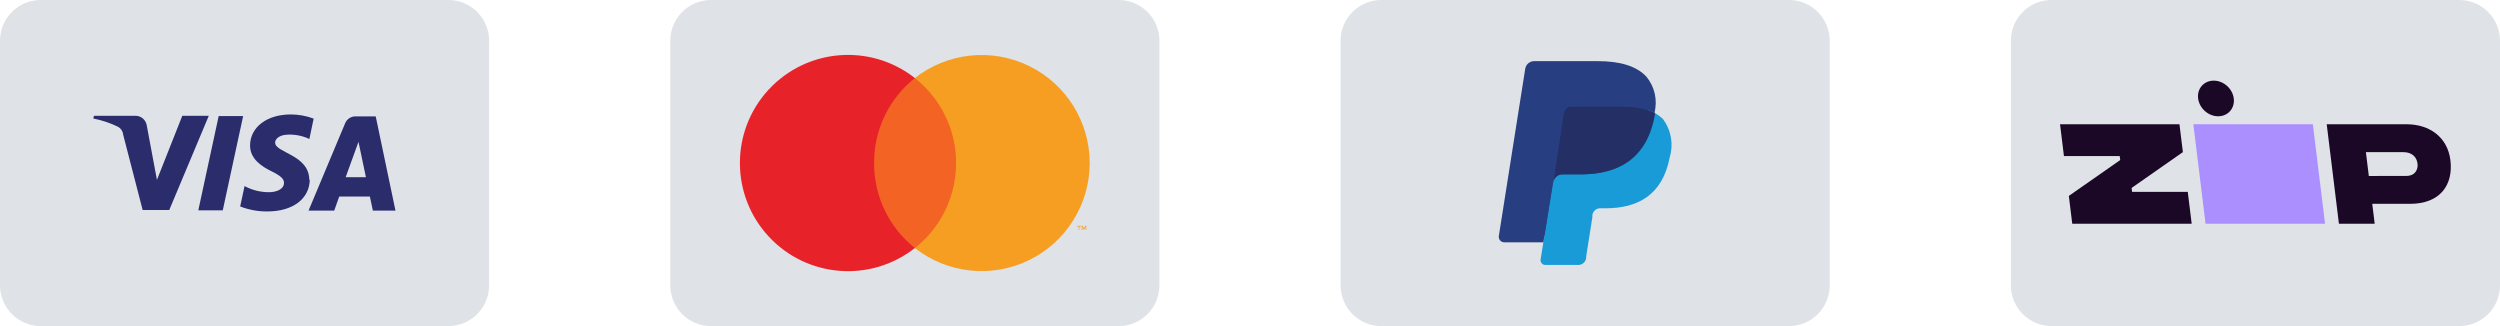 <?xml version="1.0" encoding="utf-8"?>
<!-- Generator: Adobe Illustrator 26.5.0, SVG Export Plug-In . SVG Version: 6.00 Build 0)  -->
<svg version="1.1" id="Layer_1" xmlns="http://www.w3.org/2000/svg" xmlns:xlink="http://www.w3.org/1999/xlink" x="0px" y="0px"
	 width="230px" height="30px" viewBox="0 0 230 30" enable-background="new 0 0 230 30" xml:space="preserve">
<g>
	<path fill="#DFE2E7" d="M65.417,0h37.5c2.071,0,3.75,1.679,3.75,3.75v22.5c0,2.071-1.679,3.75-3.75,3.75h-37.5
		c-2.071,0-3.75-1.679-3.75-3.75V3.75C61.667,1.679,63.346,0,65.417,0"/>
	<polygon fill="#F26324" points="79.385,7.181 88.957,7.181 88.957,22.819 79.385,22.819 79.385,7.181 	"/>
	<path fill="#E82229" d="M80.417,15c-0.016-3.044,1.366-5.926,3.75-7.819c-4.078-3.207-9.936-2.742-13.456,1.069
		c-3.52,3.811-3.52,9.687,0,13.499c3.52,3.811,9.378,4.276,13.456,1.069C81.783,20.926,80.401,18.044,80.417,15L80.417,15z"/>
	<path fill="#F69E21" d="M99.298,21.159v-0.319h0.14v-0.065H99.11v0.065h0.132v0.319H99.298L99.298,21.159z M99.935,21.159v-0.384
		h-0.093l-0.113,0.272l-0.122-0.272h-0.093v0.384h0.065v-0.291l0.113,0.253h0.075l0.103-0.253v0.291H99.935L99.935,21.159z"/>
	<path fill="#F69E21" d="M100.254,15c-0.003,3.806-2.176,7.276-5.599,8.94c-3.422,1.663-7.495,1.229-10.488-1.121
		c4.313-3.396,5.059-9.643,1.669-13.959c-0.486-0.625-1.046-1.189-1.669-1.678c2.994-2.35,7.066-2.785,10.488-1.121
		C98.078,7.724,100.251,11.194,100.254,15L100.254,15z"/>
	<path fill="#DFE2E7" d="M3.75,0h37.5C43.321,0,45,1.679,45,3.75v22.5c0,2.071-1.679,3.75-3.75,3.75H3.75C1.679,30,0,28.321,0,26.25
		V3.75C0,1.679,1.679,0,3.75,0L3.75,0z"/>
	<path fill="#2B2C6C" d="M22.369,10.678l-1.875,8.672h-2.25l1.875-8.672H22.369L22.369,10.678z M31.8,16.303l1.181-3.253
		l0.684,3.253H31.8L31.8,16.303z M34.303,19.378h2.081l-1.819-8.672h-1.875c-0.412,0.004-0.782,0.255-0.938,0.637l-3.366,8.034
		h2.362l0.459-1.294h2.822L34.303,19.378L34.303,19.378z M28.453,16.566c0.009-2.334-3.141-2.503-3.141-3.441
		c0-0.309,0.3-0.637,0.938-0.722c0.759-0.075,1.524,0.058,2.212,0.384l0.394-1.875c-0.672-0.252-1.383-0.382-2.1-0.384
		c-2.212,0-3.75,1.181-3.75,2.869c0,1.247,1.116,1.941,1.959,2.353c0.844,0.413,1.172,0.703,1.163,1.078
		c0,0.581-0.694,0.844-1.341,0.853c-0.798,0.01-1.585-0.183-2.288-0.562l-0.403,1.875c0.795,0.31,1.641,0.466,2.494,0.459
		c2.353,0,3.9-1.163,3.909-2.963 M19.209,10.65l-3.638,8.672h-2.447l-1.791-6.928c-0.031-0.33-0.235-0.618-0.534-0.759
		c-0.704-0.336-1.447-0.581-2.212-0.731l0.056-0.253h3.816c0.516-0.002,0.958,0.372,1.041,0.881l0.938,5.016l2.334-5.897H19.209
		L19.209,10.65z"/>
	<path fill="#DFE2E7" d="M127.083,0h37.5c2.071,0,3.75,1.679,3.75,3.75v22.5c0,2.071-1.679,3.75-3.75,3.75h-37.5
		c-2.071,0-3.75-1.679-3.75-3.75V3.75C123.333,1.679,125.012,0,127.083,0L127.083,0z"/>
	<path fill="#273E80" d="M142.402,23.738l0.328-2.063h-0.731h-3.45l2.4-15.244c0.006-0.047,0.03-0.091,0.065-0.122
		c0.038-0.029,0.084-0.046,0.132-0.047h5.822c1.94,0,3.272,0.403,3.975,1.2c0.311,0.334,0.528,0.745,0.628,1.191
		c0.109,0.542,0.109,1.099,0,1.641v0.469l0.328,0.188c0.25,0.125,0.475,0.293,0.666,0.497c0.286,0.346,0.471,0.765,0.534,1.209
		c0.07,0.582,0.045,1.171-0.075,1.744c-0.124,0.696-0.368,1.366-0.722,1.978c-0.286,0.491-0.673,0.916-1.134,1.247
		c-0.465,0.317-0.983,0.549-1.528,0.684c-0.613,0.155-1.243,0.23-1.875,0.225h-0.46c-0.322,0-0.634,0.113-0.881,0.319
		c-0.249,0.21-0.412,0.503-0.459,0.825v0.188l-0.572,3.638v0.141c0.006,0.025,0.006,0.05,0,0.075h-0.057L142.402,23.738
		L142.402,23.738z"/>
	<path fill="#189BD7" d="M152.208,10.387l-0.056,0.347c-0.769,3.938-3.403,5.306-6.759,5.306h-1.707c-0.41,0-0.76,0.298-0.825,0.703
		l-0.871,5.55l-0.254,1.575c-0.019,0.126,0.018,0.254,0.101,0.351c0.082,0.097,0.203,0.154,0.331,0.155h3.037
		c0.36,0,0.667-0.263,0.722-0.619v-0.15l0.572-3.628v-0.197c0.051-0.354,0.354-0.618,0.712-0.619h0.497
		c2.935,0,5.241-1.19,5.907-4.688c0.36-1.195,0.137-2.49-0.601-3.497C152.78,10.738,152.508,10.538,152.208,10.387L152.208,10.387
		L152.208,10.387z"/>
	<path fill="#243065" d="M151.402,10.069l-0.356-0.094L150.652,9.9c-0.496-0.074-0.998-0.109-1.5-0.103h-4.575
		c-0.107-0.003-0.213,0.02-0.309,0.066c-0.218,0.102-0.369,0.306-0.403,0.544l-0.938,6.159v0.178
		c0.065-0.405,0.415-0.704,0.825-0.703h1.706c3.357,0,5.991-1.369,6.76-5.306l0.056-0.347c-0.202-0.104-0.412-0.192-0.628-0.263
		L151.402,10.069L151.402,10.069z"/>
	<path fill="#273E80" d="M143.865,10.406c0.034-0.238,0.185-0.442,0.403-0.544c0.096-0.046,0.202-0.069,0.309-0.066h4.575
		c0.502-0.006,1.004,0.029,1.5,0.103l0.394,0.075l0.356,0.094l0.178,0.056c0.216,0.071,0.426,0.158,0.628,0.263
		c0.305-1.171,0.026-2.418-0.75-3.347c-0.937-0.994-2.475-1.416-4.481-1.416h-5.831c-0.411,0-0.761,0.298-0.825,0.703l-2.428,15.384
		c-0.022,0.145,0.02,0.292,0.116,0.404c0.095,0.111,0.234,0.176,0.381,0.177h3.6l0.937-5.728L143.865,10.406L143.865,10.406z"/>
	<path fill="#DFE2E7" d="M188.75,0h37.5c2.071,0,3.75,1.679,3.75,3.75v22.5c0,2.071-1.679,3.75-3.75,3.75h-37.5
		c-2.071,0-3.75-1.679-3.75-3.75V3.75C185,1.679,186.679,0,188.75,0L188.75,0z"/>
	<polygon fill="#1A0826" points="190.333,18.024 190.647,20.581 201.634,20.581 201.275,17.653 196.151,17.653 196.107,17.29 
		200.825,13.994 200.51,11.431 189.524,11.431 189.883,14.359 195.014,14.359 195.06,14.725 190.333,18.024 	"/>
	<polygon fill="#AB8FFF" points="201.787,11.431 202.91,20.581 213.905,20.581 212.782,11.431 201.787,11.431 	"/>
	<path fill="#1A0826" d="M202.851,10.217c0.72,0.64,1.758,0.64,2.319,0c0.56-0.64,0.432-1.678-0.288-2.318
		c-0.719-0.64-1.757-0.64-2.318,0C202.003,8.539,202.132,9.577,202.851,10.217L202.851,10.217z"/>
	<path fill="#1A0826" d="M221.372,16.186l-3.441,0.004l-0.27-2.196l3.459,0.003c0.814,0.01,1.23,0.468,1.297,1.095
		C222.46,15.495,222.276,16.186,221.372,16.186L221.372,16.186z M225.436,14.726c-0.254-2.057-1.869-3.303-4.065-3.294h-7.313
		l1.123,9.15h3.29l-0.225-1.83h3.482C224.468,18.751,225.722,17.043,225.436,14.726L225.436,14.726z"/>
</g>
</svg>
